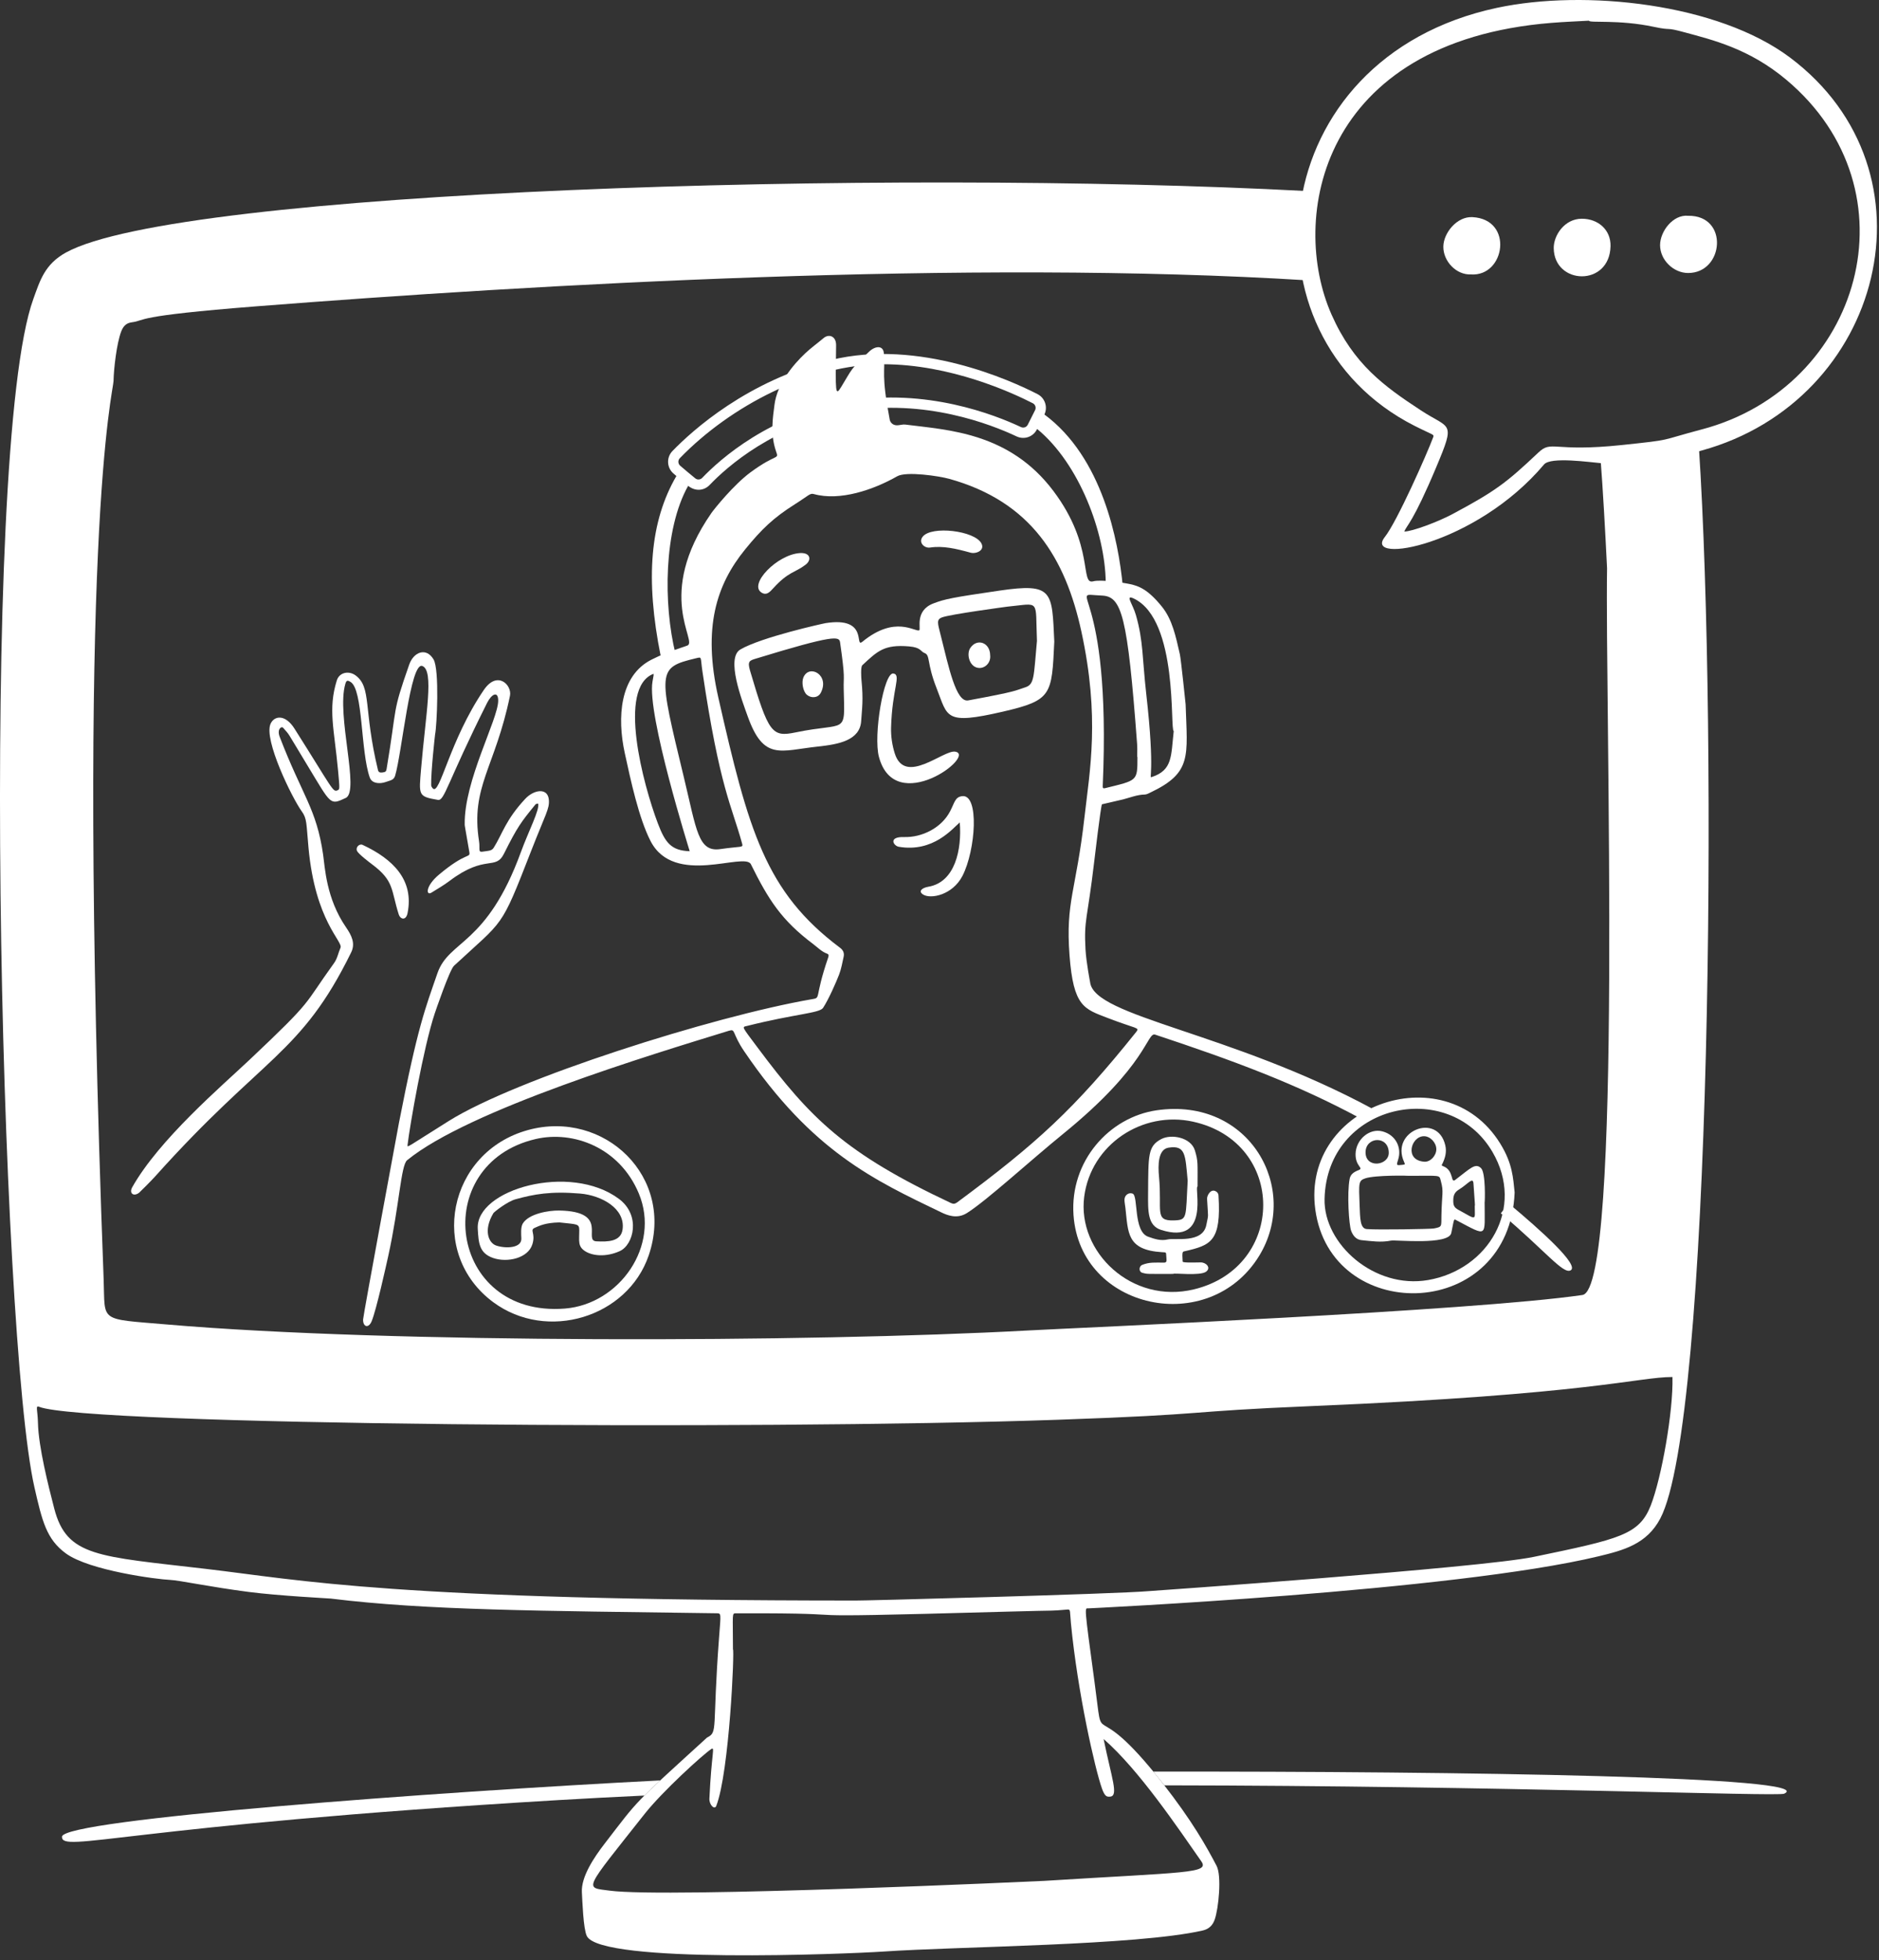 <?xml version="1.0" encoding="UTF-8"?> <svg xmlns="http://www.w3.org/2000/svg" width="140" height="146" viewBox="0 0 140 146" fill="none"><rect x="0" y="0" width="140" height="146" fill="#333333" stroke="none"/><path d="M49.192 132.616C32.41 133.471 4.679 135.52 4.62 136.806C4.562 138.069 9.335 136.002 41.569 134.083C43.689 133.957 45.842 133.845 48.014 133.743C48.334 133.422 48.718 133.057 49.192 132.616Z" fill="white"></path><path d="M85.933 131.958C86.148 132.22 86.37 132.494 86.61 132.8C86.66 132.863 86.702 132.92 86.751 132.983C111.885 133.011 132.456 133.83 132.936 133.605C135.631 132.338 109.194 131.933 85.933 131.959V131.958Z" fill="white"></path><path d="M119.762 34.098C119.623 34.086 119.445 34.067 119.244 34.046C119.438 36.556 119.596 39.46 119.738 42.327C119.575 52.212 120.934 96.016 117.902 96.459C109.672 97.66 80.257 98.901 76.59 99.102C60.158 99.998 29.034 100.079 12.441 98.655C7.306 98.215 7.843 98.515 7.723 95.311C5.624 39.476 8.444 29.169 8.459 28.381C8.476 27.456 8.693 25.576 9.03 24.692C9.163 24.345 9.366 24.069 9.804 24.01C10.937 23.858 9.779 23.547 19.092 22.818C39.892 21.188 72.196 19.304 97.495 20.886C96.99 18.717 96.938 16.449 97.338 14.23C65.864 12.562 13.317 14.188 4.917 18.808C3.326 19.683 2.978 20.906 2.486 22.263C-1.603 33.546 0.025 99.675 2.567 110.789C3.14 113.298 3.46 114.652 4.909 115.709C6.661 116.987 11.713 117.641 12.67 117.68C13.341 117.707 15.694 118.211 18.526 118.576C20.807 118.871 24.543 119.057 24.648 119.071C31.732 119.948 40.148 119.985 53.364 120.165C53.755 120.17 53.715 120.123 53.577 121.955C53.055 128.885 53.518 128.998 52.679 129.424C47.046 134.564 47.683 133.907 45.031 137.35C44.264 138.346 43.291 139.793 43.355 140.944C43.391 141.584 43.457 143.66 43.722 144.205C44.742 146.303 63.187 145.541 65.8 145.364C71.45 144.98 84.668 144.919 89.602 143.797C90.069 143.69 90.348 143.423 90.504 142.983C90.79 142.179 91.04 139.732 90.644 138.977C89.883 137.521 88.821 135.624 86.609 132.8C81.139 125.82 82.312 130.9 81.553 125.308C80.763 119.493 80.814 119.796 81.084 119.801C80.911 119.807 108.263 118.533 119.114 115.92C120.951 115.477 122.695 115.023 123.703 113.109C127.513 105.873 127.991 54.755 126.58 33.288C124.838 33.76 124.509 33.771 119.761 34.098H119.762ZM82.099 133.208C82.321 133.829 82.471 133.845 82.713 133.824C83.364 133.769 82.822 132.449 82.227 129.53C84.874 131.842 87.755 136.14 89.503 138.637C90.142 139.551 88.439 139.434 77.8 140.098C77.653 140.107 49.715 141.403 45.413 140.825C43.525 140.571 43.444 140.914 48.028 135.113C49.345 133.446 52.375 130.683 52.999 130.277C53.291 130.089 53.013 130.585 52.856 133.972C52.835 134.441 53.243 134.832 53.367 134.515C54.343 132.009 54.736 122.848 54.611 122.848C54.611 120.147 54.514 120.168 54.843 120.167C66.294 120.139 55.607 120.587 74.773 120.052C79.553 119.919 77.906 120.016 79.553 119.887C79.778 119.87 79.705 120.014 79.793 120.917C80.296 126.112 81.597 131.795 82.1 133.207L82.099 133.208ZM123.002 112.118C122.138 114.327 120.697 114.63 114.283 115.964C110.301 116.793 85.629 118.514 85.611 118.515C83.136 118.734 63.771 119.244 63.77 119.217C29.288 119.217 22.426 117.69 15.327 116.858C7.294 115.916 4.977 115.964 4.043 112.37C3.599 110.66 2.87 107.767 2.829 106.002C2.808 105.034 2.619 104.668 2.911 104.785C6.339 106.161 56.102 106.544 78.818 105.752C90.603 105.341 87.817 105.147 97.761 104.732C118.572 103.862 121.984 102.572 124.612 102.567C124.677 105.149 123.791 110.093 123 112.118L123.002 112.118Z" fill="white"></path><path d="M83.658 43.676C83.328 40.241 82.13 34.068 77.817 30.874C78.082 30.317 77.856 29.641 77.305 29.358C75.354 28.355 68.475 25.209 61.91 26.816C55.706 28.334 51.585 32.064 50.101 33.597C49.64 34.074 49.677 34.839 50.178 35.269C50.248 35.329 50.321 35.392 50.396 35.456C48.432 38.835 48.067 43.114 49.233 48.896C49.311 49.283 49.335 49.41 49.483 49.487C49.652 49.576 49.842 49.476 50.092 49.367C50.438 49.217 50.424 49.077 50.329 48.696C49.42 45.031 49.442 39.445 51.272 36.187C51.831 36.638 52.48 36.534 52.871 36.125C54.143 34.796 57.705 31.602 63.297 30.638C68.915 29.671 73.871 31.621 75.741 32.505C76.311 32.773 76.977 32.544 77.259 31.982L77.275 31.951C80.431 34.547 82.345 39.712 82.386 43.38C82.394 44.001 82.743 43.95 83.482 43.885C83.587 43.876 83.666 43.782 83.656 43.675L83.658 43.676ZM76.07 31.812C74.134 30.898 69.004 28.879 63.169 29.884C57.352 30.886 53.643 34.212 52.319 35.596C52.182 35.739 51.956 35.754 51.803 35.63C51.456 35.351 51.023 34.983 50.678 34.688C50.511 34.544 50.498 34.288 50.653 34.129C54.428 30.229 60.375 27.131 65.802 27.131C70.829 27.131 75.434 29.257 76.955 30.038C77.141 30.134 77.216 30.364 77.122 30.55L76.577 31.637C76.483 31.824 76.261 31.9 76.07 31.811L76.07 31.812Z" fill="white"></path><path d="M30.366 68.016C30.252 68.584 29.832 68.499 29.705 68.098C29.129 66.286 29.385 65.619 27.726 64.384C27.547 64.251 26.704 63.609 26.602 63.385C26.474 63.104 26.784 62.823 27.014 62.93C29.29 63.993 30.86 65.553 30.366 68.016Z" fill="white"></path><path d="M78.553 47.789C78.365 51.761 78.391 52.159 74.737 53.004C70.356 54.017 70.633 53.417 69.785 51.266C69.032 49.357 69.327 48.81 68.888 48.643C68.574 48.524 68.632 48.224 67.733 48.148C65.883 47.992 65.392 48.485 64.248 49.551C64.115 49.674 64.172 50.523 64.184 50.634C64.34 52.152 64.22 52.815 64.164 53.706C64.073 55.15 62.484 55.443 60.946 55.607C58.122 55.91 56.904 56.693 55.709 53.356C55.281 52.163 54.07 49.014 55.164 48.376C56.732 47.46 61.329 46.444 61.515 46.414C64.77 45.9 63.629 48.313 64.256 47.799C66.714 45.785 68.193 47.103 68.489 46.946C68.641 46.865 68.119 45.487 69.553 44.943C70.398 44.623 70.903 44.513 74.471 43.992C78.489 43.405 78.379 44.052 78.553 47.789ZM77.261 47.737C77.132 44.569 77.535 44.952 75.069 45.185C75.05 45.187 70.753 45.76 70.169 45.993C69.766 46.154 69.863 46.42 70.075 47.263C70.693 49.712 71.228 52.339 72.139 52.171C75.896 51.479 75.608 51.443 76.395 51.194C77.078 50.977 77.016 50.411 77.261 47.737ZM62.863 51.341C62.836 50.302 62.994 50.648 62.591 47.839C62.527 47.395 62.162 47.267 56.311 49.061C55.86 49.199 55.677 49.247 55.88 49.938C57.263 54.636 57.52 54.916 59.279 54.553C63.118 53.758 62.953 54.816 62.863 51.341Z" fill="white"></path><path d="M71.71 65.243C70.97 66.671 69.349 66.985 68.783 66.633C68.381 66.383 68.712 66.128 69.168 66.05C71.166 65.711 71.671 63.281 71.51 61.261C70.974 61.71 69.543 63.511 66.967 63.073C66.57 63.005 66.16 62.314 67.357 62.349C68.702 62.388 70.146 61.667 70.787 60.435C71.138 59.76 71.154 59.379 71.674 59.304C72.988 59.114 72.695 63.339 71.71 65.243Z" fill="white"></path><path d="M66.571 50.166C67.169 50.282 66.475 51.278 66.392 54.185C66.374 54.842 66.471 55.499 66.668 56.123C67.431 58.54 70.29 55.843 71.167 55.987C72.81 56.255 66.693 60.885 65.487 56.377C65.058 54.773 65.854 50.028 66.571 50.167L66.571 50.166Z" fill="white"></path><path d="M73.121 40.472C73.401 41.002 72.722 41.278 72.312 41.166C71.244 40.871 70.263 40.638 69.297 40.785C68.878 40.849 68.407 40.414 68.744 39.98C69.397 39.138 72.624 39.529 73.121 40.472Z" fill="white"></path><path d="M59.617 41.195C60.387 41.153 60.485 41.708 60.026 42.06C59.245 42.66 58.752 42.568 57.632 43.796C57.35 44.106 57.119 44.366 56.752 44.147C55.738 43.541 57.908 41.291 59.617 41.195Z" fill="white"></path><path d="M73.775 48.806C73.766 47.859 72.801 47.514 72.297 48.261C71.971 48.739 72.251 49.755 72.984 49.755C73.439 49.755 73.837 49.328 73.775 48.806Z" fill="white"></path><path d="M59.863 50.451C59.704 50.819 59.832 51.495 60.107 51.742C60.418 52.021 60.943 52.006 61.153 51.605C61.846 50.282 60.296 49.438 59.863 50.451Z" fill="white"></path><path d="M112.395 89.629L111.824 90.376C115.146 93.169 116.464 94.931 117.023 94.623C117.696 94.252 114.902 91.72 112.395 89.629Z" fill="white"></path><path d="M102.304 82.611C91.627 76.842 81.507 75.756 81.221 73.159C81.219 73.14 80.933 71.688 80.878 70.713C80.752 68.466 81.022 68.509 81.524 64.2C81.54 64.063 82.018 60.014 82.106 59.909C82.112 59.902 83.415 59.612 83.69 59.541C84.22 59.403 84.73 59.192 85.291 59.182C85.435 59.179 85.582 59.095 85.719 59.03C88.827 57.549 88.463 56.346 88.338 52.465C88.338 52.447 87.989 49.085 87.91 48.739C87.607 47.421 87.355 46.153 86.566 45.18C85.532 43.904 84.86 43.65 84.19 43.507C83.63 43.387 82.004 43.151 81.452 43.3C80.447 43.573 81.569 40.672 78.49 36.576C75.206 32.206 70.629 32.031 67.455 31.625C67.264 31.601 67.063 31.67 66.865 31.679C66.515 31.695 66.329 31.459 66.29 31.254C65.638 27.809 65.973 27.775 65.855 26.31C65.806 25.701 65.207 25.765 64.763 26.186C63.32 27.554 63.508 27.463 62.676 28.82C62.23 29.546 62.247 29.286 62.296 25.727C62.306 25.01 61.741 24.863 61.369 25.178C60.913 25.563 60.424 25.913 59.99 26.322C59.076 27.185 57.895 28.613 57.705 30.153C57.594 31.056 57.37 32.294 57.816 33.603C58.047 34.281 57.909 33.717 55.923 35.178C54.664 36.105 53.201 37.929 53.003 38.216C48.748 44.35 52.034 47.803 51.207 48.087C49.845 48.554 49.286 48.755 48.529 49.141C46.169 50.344 45.976 53.45 46.547 56.077C46.989 58.112 47.594 60.937 48.469 62.642C50.23 66.073 55.477 63.425 55.948 64.375C57.258 67.021 58.221 68.539 60.581 70.314C60.921 70.57 61.219 70.889 61.636 71.04C61.751 71.083 61.755 71.178 61.711 71.306C60.614 74.51 61.239 74.297 60.434 74.437C53.11 75.71 38.487 80.339 33.446 83.492C30.285 85.47 30.34 85.515 30.366 85.283C30.527 83.882 31.551 78 32.392 75.486C32.428 75.376 33.495 72.245 33.823 71.94C37.584 68.449 37.272 69.292 39.56 63.42C40.656 60.609 40.955 60.239 40.894 59.571C40.81 58.641 39.771 58.819 39.135 59.502C37.669 61.075 37.436 62.104 36.794 63.13C36.638 63.378 36.467 63.361 35.925 63.44C35.607 63.487 35.774 63.179 35.694 62.673C35.051 58.583 36.888 57.195 37.997 51.825C38.16 51.036 37.062 49.905 36.047 51.395C33.477 55.167 32.774 59.298 32.246 58.724C32.188 58.661 32.129 58.572 32.126 58.493C32.1 57.484 32.414 54.718 32.418 54.699C32.547 54.107 32.753 49.876 32.303 49.117C31.76 48.197 30.823 48.556 30.492 49.496C29.179 53.238 29.622 52.4 28.803 57.285C28.773 57.469 28.715 57.513 28.485 57.54C28.331 57.558 28.205 57.536 28.163 57.363C27.063 52.811 27.702 51.206 26.497 50.31C25.999 49.94 25.283 50.071 25.093 50.687C24.43 52.835 24.9 54.274 25.19 57.41C25.318 58.799 25.313 58.787 25.155 58.863C24.796 59.035 24.804 58.787 21.939 54.269C21.247 53.178 20.431 53.306 20.159 53.913C19.629 55.093 21.771 59.453 22.479 60.428C22.88 60.98 22.817 61.316 22.985 63.14C23.491 68.647 25.581 70.121 25.369 70.597C25.203 70.971 25.142 71.386 24.894 71.73C22.525 75.01 23.473 74.333 18.586 78.946C16.505 80.91 11.865 84.867 9.855 88.428C9.601 88.878 9.946 89.161 10.366 88.841C10.414 88.804 11.251 87.973 11.594 87.59C19.618 78.638 22.421 78.571 26.166 70.937C26.492 70.271 26.201 69.68 25.777 69.064C24.301 66.921 24.209 64.585 24.076 63.667C23.576 60.211 22.534 59.295 20.84 54.886C20.624 54.323 20.964 54.055 21.103 54.218C21.668 54.885 21.182 54.169 22.916 57.029C24.7 59.97 24.571 59.986 25.761 59.435C26.828 58.94 25.047 53.257 25.73 50.941C25.809 50.672 25.881 50.653 26.114 50.791C27.066 51.352 26.856 55.965 27.552 57.919C27.674 58.264 28.035 58.356 28.39 58.326C28.628 58.306 28.859 58.203 29.092 58.131C29.264 58.078 29.384 57.964 29.437 57.79C29.947 56.084 30.573 49.28 31.465 49.607C32.359 49.934 31.716 53.217 31.378 57.218C31.206 59.262 31.141 59.322 32.627 59.581C33.124 59.668 33.296 58.337 36.292 52.355C36.628 51.683 37.126 51.443 37.12 52.196C37.111 53.596 34.563 58.163 34.625 61.419C34.627 61.518 34.617 61.422 34.967 63.449C35.055 63.958 34.782 63.402 32.694 65.159C31.688 66.005 31.729 66.75 32.152 66.486C32.607 66.204 33.074 65.934 33.5 65.612C36.181 63.588 36.907 64.881 37.557 63.576C38.555 61.573 38.839 61.214 39.898 59.917C39.934 59.872 40.03 59.873 40.097 59.853C40.227 60.3 39.377 61.919 38.809 63.473C36.263 70.446 33.453 69.997 32.592 72.492C31.682 75.128 31.129 76.433 29.727 83.627C29.723 83.649 27.061 97.981 27.053 98.281C27.037 98.827 27.451 98.98 27.688 98.42C28.033 97.605 28.785 94.202 28.929 93.549C29.757 89.793 29.867 86.803 30.332 86.422C34.922 82.663 48.56 78.546 54.303 76.779C54.831 76.616 54.51 76.922 55.443 78.298C60.512 85.775 65.149 87.908 70.124 90.301C70.56 90.511 71.296 90.822 72.035 90.36C73.487 89.452 76.727 86.478 79.225 84.446C85.551 79.302 85.439 76.857 86.072 77.067C91.806 78.968 96.65 80.744 101.488 83.373L102.303 82.61L102.304 82.611ZM84.489 44.588C87.825 46.195 87.155 54.419 87.452 54.45C87.243 56.32 87.379 57.362 85.818 57.877C85.555 57.964 86.092 57.75 85.405 51.692C85.1 49.003 85.194 47.761 84.633 45.809C84.389 44.962 83.789 44.251 84.489 44.588ZM82.097 44.361C83.574 44.421 84.007 45.797 84.724 55.43C84.759 55.908 84.703 56.398 84.748 56.398C84.748 58.209 84.756 58.109 82.326 58.71C82.191 58.743 82.157 58.686 82.161 58.577C82.833 43.256 79.226 44.243 82.097 44.361ZM49.017 61.335C47.92 58.44 45.981 51.217 48.693 50.19C48.699 50.346 48.718 50.195 48.616 50.767C48.183 53.201 51.388 63.386 51.389 63.404C50.026 63.358 49.569 62.794 49.017 61.335ZM53.665 63.246C52.011 63.484 51.903 61.835 50.958 57.92C49.033 49.954 48.943 49.73 51.848 49.033C52.328 48.919 52.172 48.904 52.337 50.016C53.628 58.721 54.511 59.981 55.295 62.841C55.382 63.161 55.267 63.015 53.665 63.246ZM84.656 76.865C80.048 82.618 77.242 85.169 71.319 89.557C71.161 89.674 71.031 89.693 70.856 89.61C62.971 85.903 60.409 83.337 56.451 78.034C55.217 76.381 55.27 76.515 55.678 76.413C59.267 75.513 61.066 75.473 61.327 75.07C61.748 74.425 62.311 73.136 62.519 72.593C62.68 72.17 62.758 71.714 62.857 71.27C62.919 70.991 62.826 70.772 62.586 70.592C57.031 66.43 55.771 61.879 53.519 51.95C52.337 46.739 53.383 43.547 55.521 40.92C56.75 39.41 57.633 38.565 59.212 37.568C60.26 36.907 60.344 36.72 60.63 36.799C62.583 37.344 65.087 36.48 66.849 35.476C67.526 35.09 69.974 35.458 70.724 35.666C76.825 37.361 79.383 41.568 80.574 47.053C81.96 53.442 81.199 57.376 80.8 60.888C80.177 66.366 79.385 67.148 79.688 71.156C79.977 74.983 80.767 75.146 82.535 75.826C84.704 76.661 84.936 76.516 84.656 76.864L84.656 76.865Z" fill="white"></path><path d="M39.344 84.171C33.373 85.806 31.863 93.385 36.758 97C40.761 99.955 46.747 98.128 48.328 93.526C50.342 87.664 45.01 82.619 39.344 84.171ZM42.09 97.469C33.377 98.162 31.934 86.694 39.915 84.841C42.717 84.191 46.17 85.474 47.598 88.9C49.223 92.797 46.156 97.145 42.09 97.469Z" fill="white"></path><path d="M86.193 82.699C82.626 83.211 79.705 86.51 79.985 90.507C80.479 97.574 90.093 99.592 93.807 93.56C96.904 88.532 93.105 81.707 86.193 82.699ZM88.974 96.035C84.315 97.169 80.255 93.24 80.781 89.143C81.281 85.257 85.105 82.712 88.893 83.549C95.866 85.09 95.83 94.367 88.974 96.035Z" fill="white"></path><path d="M111.781 85.183C107.609 78.424 96.588 82.431 98.062 90.479C99.568 98.707 112.476 98.35 112.852 88.817C112.737 87.755 112.707 86.683 111.781 85.183ZM106.4 95.346C102.399 96.032 98.615 92.661 98.69 89.309C98.848 82.238 107.923 80.226 111.195 85.796C113.649 89.973 110.891 94.577 106.4 95.346Z" fill="white"></path><path d="M35.596 91.519C35.655 92.591 35.708 93.335 36.724 93.696C37.793 94.075 39.348 93.722 39.667 92.679C39.926 91.836 39.433 91.632 39.854 91.451C40.188 91.308 40.604 91.078 41.677 91.053C42.998 91.204 43.159 91.132 43.161 91.632C43.165 92.43 43.023 92.839 43.616 93.208C44.158 93.546 45.148 93.653 46.176 93.191C47.212 92.725 47.765 90.528 46.112 89.297C42.476 86.59 35.434 88.589 35.596 91.519L35.596 91.519ZM46.386 91.581C46.258 92.487 45.286 92.506 44.432 92.461C43.412 92.407 45.429 90.228 41.658 90.167C40.873 90.154 39.408 90.403 38.956 91.127C38.784 91.403 38.831 91.935 38.844 92.248C38.876 92.981 37.665 93.01 36.97 92.776C36.401 92.584 36 91.639 36.76 90.365C36.819 90.266 37.8 89.497 38.412 89.328C39.796 88.948 41.024 88.719 43.221 88.903C44.81 89.035 46.609 90.014 46.386 91.581Z" fill="white"></path><path d="M90.52 88.706C90.185 88.581 89.922 89.051 89.936 89.303C90.019 90.833 90.058 90.351 89.88 91.248C89.605 92.634 87.537 92.195 87.017 92.319C86.49 92.445 86.023 92.286 85.548 92.118C84.427 91.723 84.828 89.07 84.389 88.907C84.086 88.795 83.772 89.034 83.782 89.382C83.787 89.579 83.829 89.775 83.852 89.971C84.063 91.811 83.936 93.106 86.576 93.27C86.882 93.289 86.884 93.254 86.895 93.532C86.909 93.871 86.977 94.049 86.728 94.048C86.061 94.046 85.642 93.999 85.102 94.216C84.864 94.311 84.814 94.726 85.126 94.81C85.496 94.91 85.409 94.888 87.417 94.888C87.417 94.798 89.421 95.059 89.867 94.719C90.257 94.423 89.855 94.025 89.463 94.031C88.777 94.043 88.122 94.059 88.116 93.969C88.066 93.209 88.114 93.234 88.261 93.201C90.219 92.752 91.003 92.472 90.788 89.047C90.777 88.87 90.664 88.758 90.521 88.705L90.52 88.706Z" fill="white"></path><path d="M86.514 91.612C90.215 92.783 88.951 88.382 89.227 88.381C89.227 86.611 89.272 86.496 89.03 85.693C88.738 84.722 87.279 84.446 86.521 84.846C85.521 85.373 85.562 86.043 85.542 88.84C85.532 90.213 85.496 91.29 86.514 91.612L86.514 91.612ZM87.063 85.485C88.342 85.284 88.311 86.014 88.491 87.947C88.336 90.717 88.492 90.874 87.457 90.903C85.987 90.945 86.597 90.196 86.354 87.629C86.278 86.828 86.268 85.61 87.063 85.485Z" fill="white"></path><path d="M110.347 87.008C109.92 86.6 109.562 87.022 108.426 87.885C108.054 88.167 108.364 87.159 107.497 86.852C107.365 86.805 107.446 86.731 107.473 86.675C107.678 86.24 107.802 85.812 107.685 85.31C107.109 82.825 103.569 84.25 104.614 86.544C104.701 86.735 104.694 86.738 104.508 86.761C104.035 86.819 104.029 86.817 104.173 86.372C104.449 85.519 104.028 84.548 103.007 84.273C102.039 84.012 101.02 84.879 101 85.958C100.983 86.899 101.648 86.993 101.223 87.159C100.89 87.29 100.629 87.452 100.561 87.801C100.348 88.898 100.51 91.252 100.67 91.676C100.808 92.039 101.044 92.337 101.448 92.375C102.176 92.445 102.905 92.559 103.642 92.407C103.973 92.339 107.944 92.768 108.133 91.839C108.363 90.71 108.301 90.779 108.542 90.906C110.886 92.137 110.616 92.176 110.616 89.562C110.635 89.562 110.712 87.357 110.347 87.008ZM106.089 84.632C106.557 84.627 107.014 85.103 107.017 85.596C107.02 86.076 106.579 86.559 106.13 86.531C104.615 86.434 105.122 84.642 106.089 84.632ZM103.474 85.854C103.49 86.834 101.744 87.055 101.744 85.834C101.744 84.66 103.454 84.558 103.474 85.854ZM107.398 90.533C107.383 91.375 107.465 91.378 106.833 91.504C106.626 91.546 102.664 91.617 101.832 91.548C101.336 91.507 101.34 90.756 101.302 89.793C101.235 88.092 101.216 87.941 101.73 87.768C102.459 87.523 104.97 87.563 104.97 87.582C107.421 87.582 107.221 87.491 107.357 87.981C107.58 88.784 107.428 88.902 107.398 90.532V90.533ZM109.881 89.802C109.881 90.941 110.076 90.886 108.672 90.122C108.321 89.931 108.269 89.763 108.281 89.35C108.291 89.005 108.409 88.784 108.701 88.606C109.384 88.19 109.749 87.622 109.785 88.158C109.895 89.8 109.911 89.799 109.881 89.802Z" fill="white"></path><path d="M133.363 4.281C127.987 0.251 118.085 -0.812 111.544 0.582C94.068 4.309 92.106 24.982 105.39 31.716C106.805 32.433 106.872 32.334 106.779 32.58C106.32 33.807 104.098 38.84 103.179 40C101.54 42.071 109.937 40.654 115.042 34.596C115.54 34.005 118.433 34.428 119.429 34.514C124.624 34.156 124.523 34.179 126.778 33.56C140.319 29.842 144.706 12.783 133.362 4.28L133.363 4.281ZM126.798 31.984C123.491 32.859 124.769 32.731 120.857 33.147C115.669 33.698 115.632 32.754 114.616 33.713C112.238 35.957 111.434 36.576 108.217 38.295C107.153 38.864 105.232 39.587 104.628 39.593C104.826 39.101 105.269 38.947 107.024 34.767C108.47 31.322 108.045 31.994 105.874 30.571C103.125 28.77 100.854 27.136 99.215 23.442C96.038 16.288 98.342 3.096 115.591 1.704C116.523 1.629 117.458 1.593 118.392 1.54C118.398 1.733 120.592 1.438 123.233 2.001C124.675 2.308 123.963 1.981 125.568 2.421C127.564 2.968 130.311 3.607 133.089 5.937C142.943 14.205 138.672 28.845 126.799 31.985L126.798 31.984Z" fill="white"></path><path d="M117.869 16.293C116.559 16.287 115.754 17.547 115.765 18.481C115.794 21.232 119.923 21.377 119.997 18.341C120.027 17.117 119.074 16.297 117.87 16.293H117.869Z" fill="white"></path><path d="M109.71 16.173C108.544 16.111 107.555 17.359 107.54 18.36C107.524 19.456 108.501 20.49 109.598 20.441C112.149 20.614 112.801 16.338 109.711 16.173H109.71Z" fill="white"></path><path d="M125.773 16.072C124.643 15.969 123.688 17.243 123.688 18.26C123.69 19.367 124.686 20.332 125.775 20.335C128.455 20.342 128.833 16.021 125.772 16.073L125.773 16.072Z" fill="white"></path></svg> 